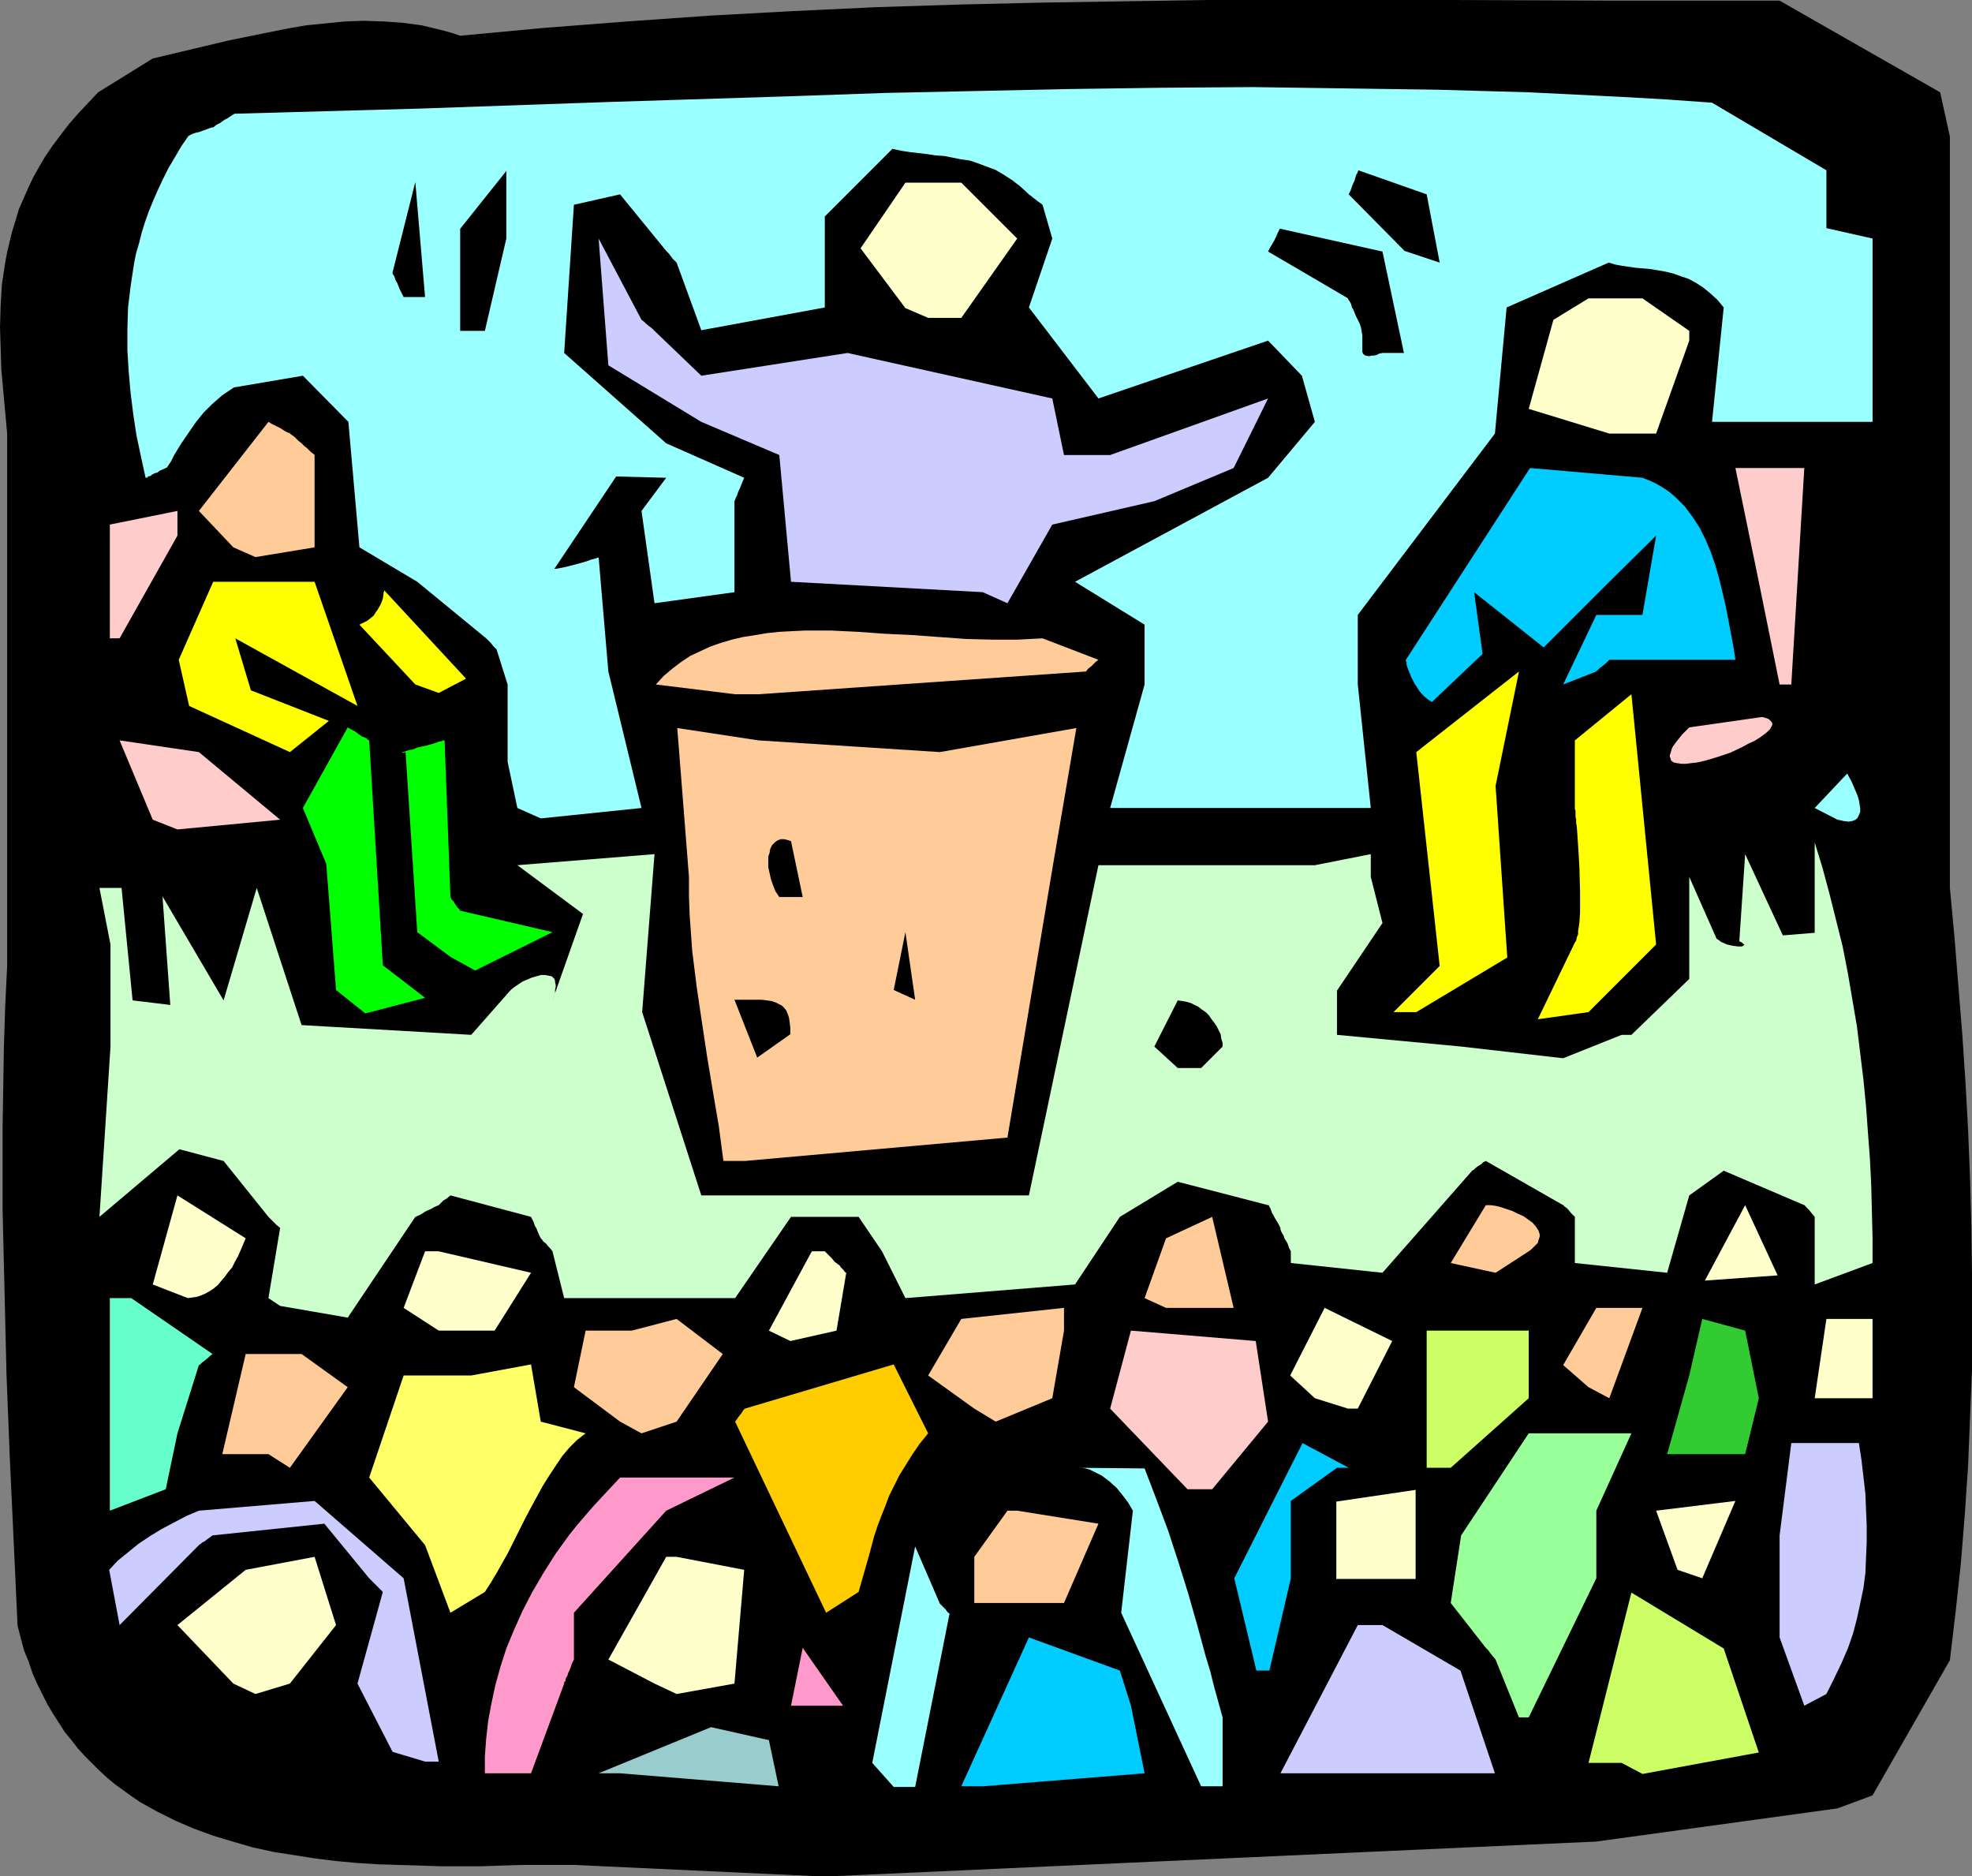 <?xml version="1.0" encoding="UTF-8" standalone="no"?>
<svg
   version="1.0"
   width="129.724mm"
   height="123.394mm"
   id="svg64"
   sodipodi:docname="Giving Speech 4.wmf"
   xmlns:inkscape="http://www.inkscape.org/namespaces/inkscape"
   xmlns:sodipodi="http://sodipodi.sourceforge.net/DTD/sodipodi-0.dtd"
   xmlns="http://www.w3.org/2000/svg"
   xmlns:svg="http://www.w3.org/2000/svg">
  <rect width="100%" height="100%" fill="#808080" stroke="none"/>
  <sodipodi:namedview
     id="namedview64"
     pagecolor="#ffffff"
     bordercolor="#000000"
     borderopacity="0.25"
     inkscape:showpageshadow="2"
     inkscape:pageopacity="0.0"
     inkscape:pagecheckerboard="0"
     inkscape:deskcolor="#d1d1d1"
     inkscape:document-units="mm" />
  <defs
     id="defs1">
    <pattern
       id="WMFhbasepattern"
       patternUnits="userSpaceOnUse"
       width="6"
       height="6"
       x="0"
       y="0" />
  </defs>
  <path
     style="fill:#000000;fill-opacity:1;fill-rule:evenodd;stroke:none"
     d="m 202,466.37 -59.146,-2.747 h -4.363 -4.525 -4.525 l -4.848,0.162 -4.848,0.162 h -10.181 l -5.171,-0.162 -5.171,-0.162 -5.171,-0.162 -5.171,-0.323 -5.333,-0.485 -5.171,-0.646 -5.171,-0.808 -5.171,-0.808 -5.171,-1.131 -5.01,-1.454 -4.848,-1.454 -4.848,-1.778 -4.525,-1.939 -4.525,-2.262 -4.363,-2.424 -2.101,-1.454 -4.04,-2.909 -1.939,-1.616 -1.939,-1.778 -1.778,-1.778 -1.778,-1.778 -1.778,-1.939 -1.616,-2.101 -1.616,-1.939 -1.454,-2.262 -1.454,-2.262 -1.454,-2.424 -1.293,-2.586 L 9.211,418.537 8.08,415.952 7.11,413.043 5.979,410.296 5.171,407.225 4.363,404.155 3.394,382.986 2.424,362.14 1.616,341.617 1.131,321.094 0.646,300.733 V 290.552 280.371 L 0.808,270.352 0.97,260.172 1.293,250.153 1.778,240.134 V 195.371 178.242 107.785 L 0.808,97.12 0.323,91.787 0.162,86.455 0,81.283 0.162,75.951 0.485,70.618 1.293,65.285 1.778,62.7 2.424,59.953 3.07,57.367 3.878,54.781 4.686,52.034 5.818,49.449 6.949,46.863 8.242,44.116 9.696,41.531 l 1.616,-2.747 1.778,-2.586 1.939,-2.586 2.101,-2.747 2.262,-2.586 2.424,-2.586 2.586,-2.747 13.574,-8.403 19.069,-4.525 9.534,-1.939 4.848,-0.97 4.686,-0.808 4.848,-0.485 4.848,-0.485 4.686,-0.162 4.848,0.162 4.686,0.323 4.848,0.646 4.686,1.131 2.424,0.646 2.424,0.808 L 135.097,6.949 155.944,5.333 176.629,3.878 197.313,2.747 217.998,1.778 238.521,1.131 259.206,0.646 279.729,0.323 300.252,0 h 20.523 40.723 l 40.723,0.162 h 40.238 l 39.915,22.785 2.424,10.989 v 3.232 183.575 l 1.131,12.12 0.97,12.12 0.97,11.958 0.808,12.12 0.646,11.797 0.485,11.958 0.323,11.958 0.162,11.958 v 11.797 11.958 l -0.485,11.958 -0.485,11.958 -0.808,11.958 -0.97,12.12 -1.293,11.958 -1.454,12.281 -19.23,33.612 -8.726,3.232 -59.954,8.241 -188.749,8.565 z"
     id="path1" />
  <path
     style="fill:#99cccc;fill-opacity:1;fill-rule:evenodd;stroke:none"
     d="m 148.833,440.837 27.957,-11.473 14.382,3.232 2.424,11.473 -39.43,-3.232 z"
     id="path2" />
  <path
     style="fill:#99ffff;fill-opacity:1;fill-rule:evenodd;stroke:none"
     d="m 216.867,438.252 10.666,-53.812 6.141,14.221 0.808,0.808 0.646,0.646 0.323,0.485 0.323,0.323 0.162,0.162 h 0.162 l -8.565,43.146 h -5.333 z"
     id="path3" />
  <path
     style="fill:#00ccff;fill-opacity:1;fill-rule:evenodd;stroke:none"
     d="m 239.006,444.069 16.806,-37.006 22.624,8.241 2.747,8.726 3.394,16.806 -40.238,3.232 z"
     id="path4" />
  <path
     style="fill:#99ffff;fill-opacity:1;fill-rule:evenodd;stroke:none"
     d="m 298.636,444.069 -19.877,-43.146 2.909,-25.371 -1.131,-1.939 -1.454,-1.939 -1.454,-1.778 -1.778,-1.616 -1.939,-1.454 -0.97,-0.485 -0.97,-0.485 -0.97,-0.485 -1.131,-0.323 -0.97,-0.162 h -1.131 l 16.806,0.162 2.909,7.595 2.909,7.757 2.586,7.918 2.424,7.757 2.262,7.918 2.101,7.757 1.131,3.717 0.97,3.878 2.101,7.595 v 17.129 z"
     id="path5" />
  <path
     style="fill:#ff99cc;fill-opacity:1;fill-rule:evenodd;stroke:none"
     d="m 120.553,440.837 v -4.202 l 0.323,-4.363 0.485,-4.363 0.808,-4.363 0.97,-4.525 1.293,-4.686 1.454,-4.525 1.939,-4.686 2.101,-4.686 2.424,-4.686 2.747,-4.686 3.07,-4.848 3.394,-4.686 1.939,-2.424 1.939,-2.262 2.101,-2.424 2.101,-2.262 2.262,-2.424 2.262,-2.424 h 28.442 l -16.968,8.241 -22.947,25.371 v 11.635 l -0.485,0.97 -0.323,0.97 -0.323,0.808 -0.323,0.646 -0.162,0.646 -0.323,0.485 -0.162,0.485 v 0.323 l -0.323,0.323 v 0.323 0 l -8.242,22.3 h -3.394 z"
     id="path6" />
  <path
     style="fill:#ccccff;fill-opacity:1;fill-rule:evenodd;stroke:none"
     d="m 318.352,440.837 19.23,-36.844 h 6.141 l 19.392,11.312 8.565,25.532 h -47.995 z"
     id="path7" />
  <path
     style="fill:#ccff66;fill-opacity:1;fill-rule:evenodd;stroke:none"
     d="m 403.192,438.252 h -8.242 l 10.666,-42.339 22.947,13.897 8.726,25.856 -28.926,5.333 z"
     id="path8" />
  <path
     style="fill:#ccccff;fill-opacity:1;fill-rule:evenodd;stroke:none"
     d="m 97.606,435.505 -8.726,-16.968 6.302,-22.785 -0.646,-0.646 -0.485,-0.485 -0.808,-0.808 -0.646,-0.646 -0.323,-0.323 -0.323,-0.323 -0.162,-0.162 v 0 l -11.15,-13.574 -27.795,2.909 -0.646,0.485 -0.485,0.323 -0.808,0.646 -0.646,0.323 -0.323,0.323 -0.323,0.162 -0.162,0.162 v 0 l -19.715,19.876 -2.586,-13.736 2.101,-2.262 2.586,-2.101 2.586,-2.101 2.909,-1.939 2.909,-1.778 3.07,-1.616 3.07,-1.616 3.07,-1.293 28.765,-2.424 22.139,19.23 8.726,45.57 h -3.394 z"
     id="path9" />
  <path
     style="fill:#99ff99;fill-opacity:1;fill-rule:evenodd;stroke:none"
     d="m 377.659,426.94 -5.818,-14.382 -0.808,-0.97 -0.646,-0.808 -0.323,-0.485 -0.323,-0.323 -0.162,-0.162 -0.162,-0.162 -8.726,-11.15 2.586,-16.806 16.806,-25.371 h 25.533 l -8.726,19.23 v 16.806 l -16.806,34.582 z"
     id="path10" />
  <path
     style="fill:#ff99cc;fill-opacity:1;fill-rule:evenodd;stroke:none"
     d="m 196.667,424.031 2.909,-14.382 10.019,14.382 z"
     id="path11" />
  <path
     style="fill:#ccccff;fill-opacity:1;fill-rule:evenodd;stroke:none"
     d="m 448.601,424.031 -6.141,-16.968 v -25.371 l 2.909,-22.947 h 16.806 l 0.646,4.202 0.485,4.202 0.485,4.202 0.162,4.04 0.162,3.878 v 4.04 l -0.162,3.878 -0.162,3.878 -0.485,3.717 -0.808,3.878 -0.808,3.717 -0.97,3.717 -1.293,3.717 -1.616,3.717 -1.778,3.717 -1.939,3.878 z"
     id="path12" />
  <path
     style="fill:#ffffcc;fill-opacity:1;fill-rule:evenodd;stroke:none"
     d="m 58.014,418.537 -13.898,-14.544 16.968,-13.736 17.13,-3.232 5.333,16.968 -11.474,14.544 -8.565,2.586 z"
     id="path13" />
  <path
     style="fill:#ffffcc;fill-opacity:1;fill-rule:evenodd;stroke:none"
     d="m 162.731,418.537 -11.474,-5.979 14.382,-25.532 h 2.586 l 16.806,3.232 -2.424,28.28 -14.382,2.586 z"
     id="path14" />
  <path
     style="fill:#00ccff;fill-opacity:1;fill-rule:evenodd;stroke:none"
     d="m 312.372,415.305 -5.494,-22.947 16.968,-33.612 11.474,6.141 h -2.909 l -11.474,8.241 v 19.23 l -5.333,22.947 z"
     id="path15" />
  <path
     style="fill:#ffff66;fill-opacity:1;fill-rule:evenodd;stroke:none"
     d="m 111.989,400.923 -6.302,-16.806 -13.898,-16.806 8.565,-25.371 h 16.806 l 14.867,-2.747 2.424,14.221 11.15,2.909 -2.101,1.616 -1.939,1.939 -1.778,2.101 -1.616,2.424 -1.616,2.424 -1.616,2.586 -2.909,5.333 -1.454,2.747 -1.454,2.909 -2.747,5.494 -1.454,2.586 -1.454,2.586 -1.454,2.424 -1.454,2.262 z"
     id="path16" />
  <path
     style="fill:#ffcc00;fill-opacity:1;fill-rule:evenodd;stroke:none"
     d="m 205.393,400.923 -22.624,-47.51 0.485,-0.646 0.323,-0.485 0.646,-0.808 0.323,-0.485 0.323,-0.485 0.162,-0.162 0.162,-0.162 v 0 l 37.006,-10.989 8.565,17.129 -2.101,2.586 -1.778,2.586 -1.616,2.586 -1.616,2.586 -1.293,2.586 -1.293,2.586 -0.97,2.586 -0.97,2.424 -0.97,2.586 -0.808,2.424 -1.293,4.848 -1.293,4.525 -1.293,4.525 z"
     id="path17" />
  <path
     style="fill:#ffcc99;fill-opacity:1;fill-rule:evenodd;stroke:none"
     d="m 242.238,398.499 v -11.473 l 8.242,-11.473 h 2.424 l 20.2,3.232 -8.565,19.715 h -16.968 z"
     id="path18" />
  <path
     style="fill:#ffffcc;fill-opacity:1;fill-rule:evenodd;stroke:none"
     d="m 332.249,392.52 v -19.23 l 19.715,-2.909 v 22.139 h -14.382 z"
     id="path19" />
  <path
     style="fill:#ffffcc;fill-opacity:1;fill-rule:evenodd;stroke:none"
     d="m 417.089,390.258 -5.333,-14.705 19.715,-2.424 -8.242,19.23 z"
     id="path20" />
  <path
     style="fill:#66ffcc;fill-opacity:1;fill-rule:evenodd;stroke:none"
     d="m 27.31,373.128 v -50.418 h 5.333 l 20.2,13.897 -0.646,0.485 -0.485,0.485 -0.808,0.646 -0.646,0.485 -0.323,0.323 -0.323,0.323 h -0.162 v 0 l -5.333,16.968 -2.909,13.897 -13.898,5.333 z"
     id="path21" />
  <path
     style="fill:#ffcccc;fill-opacity:1;fill-rule:evenodd;stroke:none"
     d="m 295.243,370.219 -19.23,-20.038 5.171,-19.392 31.027,2.586 3.07,20.038 -13.898,16.806 z"
     id="path22" />
  <path
     style="fill:#ccff66;fill-opacity:1;fill-rule:evenodd;stroke:none"
     d="m 354.712,364.887 v -34.097 h 25.371 v 16.806 l -19.392,17.291 z"
     id="path23" />
  <path
     style="fill:#ffcc99;fill-opacity:1;fill-rule:evenodd;stroke:none"
     d="M 66.741,361.493 H 55.267 l 5.818,-24.886 h 13.898 l 11.474,8.241 -14.382,20.038 z"
     id="path24" />
  <path
     style="fill:#32cc32;fill-opacity:1;fill-rule:evenodd;stroke:none"
     d="m 428.563,361.493 h -14.059 l 5.494,-19.553 3.232,-14.059 10.666,2.909 3.394,16.806 -3.394,13.897 z"
     id="path25" />
  <path
     style="fill:#ffcc99;fill-opacity:1;fill-rule:evenodd;stroke:none"
     d="m 154.166,353.413 -11.474,-8.565 2.909,-14.059 h 11.474 l 11.15,-2.909 11.474,8.726 -11.474,16.806 -8.726,2.909 z"
     id="path26" />
  <path
     style="fill:#ffcc99;fill-opacity:1;fill-rule:evenodd;stroke:none"
     d="m 242.238,350.181 -11.474,-8.241 8.242,-14.059 25.533,-2.747 v 5.656 l -2.909,16.806 -14.059,5.817 z"
     id="path27" />
  <path
     style="fill:#ffffcc;fill-opacity:1;fill-rule:evenodd;stroke:none"
     d="m 326.916,347.596 -6.141,-5.656 8.565,-16.806 16.806,8.241 -8.565,16.806 h -2.424 z"
     id="path28" />
  <path
     style="fill:#ffffcc;fill-opacity:1;fill-rule:evenodd;stroke:none"
     d="m 451.187,347.596 2.909,-19.715 h 11.474 v 19.715 h -6.302 z"
     id="path29" />
  <path
     style="fill:#ffcc99;fill-opacity:1;fill-rule:evenodd;stroke:none"
     d="m 394.95,344.849 -6.302,-5.494 8.242,-14.221 h 11.474 l -8.242,22.462 z"
     id="path30" />
  <path
     style="fill:#ffffcc;fill-opacity:1;fill-rule:evenodd;stroke:none"
     d="m 109.08,330.79 -8.726,-5.656 5.333,-14.059 h 3.394 l 22.947,5.333 -9.05,14.382 h -8.565 z"
     id="path31" />
  <path
     style="fill:#ffffcc;fill-opacity:1;fill-rule:evenodd;stroke:none"
     d="m 191.173,330.79 10.666,-19.715 h 3.232 l 0.97,0.97 0.808,0.808 0.646,0.808 0.646,0.485 0.646,0.485 0.323,0.485 0.323,0.323 0.323,0.323 0.323,0.485 0.323,0.162 v 0 l -2.424,14.382 -11.474,2.586 z"
     id="path32" />
  <path
     style="fill:#ccffcc;fill-opacity:1;fill-rule:evenodd;stroke:none"
     d="m 66.741,322.71 2.909,-17.453 -0.97,-0.808 -0.808,-0.808 -0.485,-0.485 -0.323,-0.323 -0.162,-0.162 -0.162,-0.162 -11.15,-13.897 -10.989,-2.909 -19.877,16.806 2.747,-42.339 v -25.371 l -2.747,-14.059 h 5.494 l 2.747,27.956 9.373,1.131 -1.939,-26.987 15.19,25.856 8.242,-27.956 11.15,34.097 42.178,2.424 9.534,-10.827 0.485,-0.485 0.808,-0.646 0.97,-0.646 0.97,-0.646 2.262,-0.97 1.131,-0.323 1.131,-0.323 h 1.131 l 0.808,0.162 0.808,0.162 0.646,0.646 0.162,0.485 v 0.323 l 0.162,0.646 v 0.485 l -0.162,0.808 v 0.808 l -0.323,0.808 -0.323,0.97 7.595,-21.492 -16.322,-12.12 34.098,-2.747 -3.07,39.268 14.706,45.57 h 81.446 l 17.291,-82.091 h 53.813 l 13.898,-2.747 v 5.656 l 2.909,11.473 -11.312,16.806 v 10.989 l 30.866,2.909 25.371,2.909 14.544,-5.817 h 2.424 l 14.382,-13.897 v -25.371 l 6.787,15.352 0.485,0.323 0.646,0.485 1.454,0.646 1.454,0.323 1.293,0.162 h 0.97 l 0.323,-0.162 0.162,-0.162 0.162,-0.162 -0.323,-0.162 -0.323,-0.323 -0.646,-0.323 1.454,-21.654 9.373,20.2 7.918,-0.646 v -22.462 l 1.939,6.302 1.778,6.625 1.616,6.464 1.616,6.464 1.293,6.625 1.131,6.625 1.131,6.625 0.808,6.625 0.808,6.625 0.646,6.625 0.485,6.625 0.485,6.464 0.323,6.625 0.162,6.464 0.162,6.302 v 6.464 l -14.382,5.333 v -16.806 l -0.808,-0.97 -0.646,-0.808 -0.485,-0.485 -0.323,-0.323 -0.162,-0.162 v -0.162 h -0.162 l -20.038,-8.565 -8.565,6.141 -5.494,19.23 -22.947,-2.424 v -11.473 l -0.97,-0.97 -0.646,-0.808 -0.485,-0.485 -0.485,-0.323 -0.162,-0.162 v -0.162 h -0.162 l -19.23,-10.989 -0.646,0.323 -0.485,0.485 -0.808,0.485 -0.646,0.485 -0.323,0.323 -0.162,0.162 h -0.162 l -0.162,0.162 -22.301,25.371 -22.786,-2.424 v -2.909 l -0.485,-0.97 -0.323,-0.97 -0.485,-0.808 -0.323,-0.485 -0.162,-0.646 -0.323,-0.485 -0.323,-0.646 -0.162,-0.485 v -0.162 -0.162 l -0.485,-0.97 -0.485,-0.808 -0.485,-0.808 -0.323,-0.646 -0.323,-0.485 -0.162,-0.485 -0.162,-0.485 -0.162,-0.323 -0.162,-0.323 -0.162,-0.323 h -0.162 l -22.462,-5.817 -14.382,8.726 -11.15,16.806 -42.178,3.394 -5.818,-11.635 -5.818,-8.565 h -16.806 l -13.898,20.2 h -42.501 l -2.909,-11.635 -0.485,-0.646 -0.485,-0.485 -0.646,-0.808 -0.646,-0.485 -0.323,-0.485 -0.162,-0.162 -0.162,-0.162 v 0 l -0.485,-0.97 -0.323,-0.808 -0.323,-0.808 -0.323,-0.485 -0.162,-0.485 -0.162,-0.485 -0.323,-0.646 -0.162,-0.323 -0.162,-0.323 v 0 l -20.038,-5.333 -0.97,0.808 -0.808,0.485 -0.485,0.485 -0.323,0.323 -0.162,0.162 -0.162,0.162 v 0 l -1.131,0.485 -0.808,0.485 -0.808,0.323 -0.646,0.323 -0.485,0.323 -0.485,0.323 -0.323,0.162 -0.323,0.162 -0.485,0.162 -0.162,0.162 h -0.162 l -16.806,25.048 -16.806,-2.909 z"
     id="path33" />
  <path
     style="fill:#ffcc99;fill-opacity:1;fill-rule:evenodd;stroke:none"
     d="m 284.577,322.71 5.333,-14.867 11.474,-5.333 5.333,22.624 h -16.806 z"
     id="path34" />
  <path
     style="fill:#ffffcc;fill-opacity:1;fill-rule:evenodd;stroke:none"
     d="m 37.976,319.316 6.141,-22.139 16.968,10.665 -1.293,3.07 -0.646,1.454 -0.808,1.454 -0.646,1.293 -0.97,1.131 -0.808,1.131 -0.97,1.131 -0.808,0.97 -0.97,0.808 -0.97,0.646 -1.131,0.646 -1.131,0.485 -0.97,0.323 -1.131,0.162 -1.131,0.162 z"
     id="path35" />
  <path
     style="fill:#ffcc99;fill-opacity:1;fill-rule:evenodd;stroke:none"
     d="m 371.841,316.408 -11.15,-2.424 8.726,-14.382 h 1.131 l 1.293,0.162 1.293,0.323 1.454,0.485 1.454,0.485 1.293,0.646 1.454,0.646 1.131,0.808 1.131,0.808 0.808,0.97 0.646,0.97 0.323,0.97 v 0.485 l -0.162,0.485 -0.162,0.485 -0.162,0.646 -0.485,0.485 -0.485,0.485 -0.646,0.646 -0.646,0.485 z"
     id="path36" />
  <path
     style="fill:#ffffcc;fill-opacity:1;fill-rule:evenodd;stroke:none"
     d="m 423.876,318.347 10.019,-18.745 8.08,17.453 z"
     id="path37" />
  <path
     style="fill:#ffcc99;fill-opacity:1;fill-rule:evenodd;stroke:none"
     d="m 179.861,288.613 -1.131,-8.565 -1.454,-8.565 -1.454,-8.726 -1.293,-8.565 -1.293,-8.726 -1.131,-9.049 -0.323,-4.525 -0.323,-4.525 -0.162,-4.686 v -4.686 l -2.909,-37.006 20.2,3.07 45.086,2.909 33.936,-5.979 -5.818,34.097 -11.312,67.709 -65.286,5.818 z"
     id="path38" />
  <path
     style="fill:#000000;fill-opacity:1;fill-rule:evenodd;stroke:none"
     d="m 292.819,265.504 -5.818,-5.333 5.818,-11.473 1.131,0.162 0.97,0.162 1.131,0.323 0.97,0.485 0.97,0.485 0.808,0.646 0.97,0.646 0.808,0.808 0.646,0.97 0.646,0.808 0.646,0.97 0.485,0.97 0.485,0.97 0.162,1.131 0.323,0.97 v 0.97 l -5.333,5.333 z"
     id="path39" />
  <path
     style="fill:#000000;fill-opacity:1;fill-rule:evenodd;stroke:none"
     d="m 188.264,262.919 -5.656,-14.382 h 3.717 1.616 1.454 l 1.293,0.162 1.131,0.162 0.97,0.323 0.97,0.485 0.646,0.323 0.646,0.646 0.485,0.646 0.323,0.808 0.323,0.97 0.162,1.131 0.162,1.454 v 1.454 z"
     id="path40" />
  <path
     style="fill:#ffff00;fill-opacity:1;fill-rule:evenodd;stroke:none"
     d="m 382.345,253.385 9.211,-19.068 0.323,-0.485 0.162,-0.808 0.323,-0.808 v -0.808 l 0.162,-0.97 0.162,-1.131 0.162,-2.424 v -2.586 -2.747 l -0.162,-5.818 -0.162,-2.909 -0.162,-2.586 -0.162,-2.424 -0.162,-2.262 -0.162,-0.97 v -0.808 l -0.162,-0.808 v -0.646 -0.485 -0.323 l -0.162,-0.323 v 0 -17.129 l 14.059,-11.473 6.141,62.215 -16.806,16.806 z"
     id="path41" />
  <path
     style="fill:#ffff00;fill-opacity:1;fill-rule:evenodd;stroke:none"
     d="m 346.47,251.607 11.474,-11.473 -5.818,-53.166 25.533,-20.038 -5.818,28.441 2.909,42.662 -22.624,13.574 z"
     id="path42" />
  <path
     style="fill:#00ff00;fill-opacity:1;fill-rule:evenodd;stroke:none"
     d="m 83.547,246.113 -2.424,-31.35 -5.818,-13.897 11.15,-20.038 0.808,0.485 0.97,0.485 0.646,0.485 0.646,0.485 0.485,0.323 0.485,0.162 0.646,0.323 0.323,0.323 0.323,0.162 v 0 l 3.394,55.913 10.504,8.08 -14.867,3.878 z"
     id="path43" />
  <path
     style="fill:#000000;fill-opacity:1;fill-rule:evenodd;stroke:none"
     d="m 222.2,246.113 2.909,-14.382 2.424,16.806 z"
     id="path44" />
  <path
     style="fill:#00ff00;fill-opacity:1;fill-rule:evenodd;stroke:none"
     d="m 111.989,237.871 -8.242,-6.141 -2.909,-44.762 -0.485,0.162 h -0.323 -0.162 -0.162 v 0 l 0.485,-0.162 0.485,-0.162 0.97,-0.323 0.97,-0.162 1.131,-0.485 2.262,-0.485 2.262,-0.646 0.808,-0.323 0.808,-0.162 0.323,-0.162 h 0.323 l 1.454,38.945 0.323,0.646 0.485,0.485 0.485,0.808 0.485,0.646 0.323,0.323 0.162,0.162 v 0.162 l 0.162,0.162 22.947,5.333 -19.23,9.534 z"
     id="path45" />
  <path
     style="fill:#000000;fill-opacity:1;fill-rule:evenodd;stroke:none"
     d="m 193.758,223.004 -0.97,-1.454 -0.646,-1.616 -0.485,-1.454 -0.323,-1.454 -0.323,-1.454 v -1.293 -1.293 l 0.323,-0.97 0.162,-0.97 0.485,-0.97 0.646,-0.646 0.646,-0.485 0.808,-0.323 h 0.808 l 0.808,0.162 0.97,0.323 2.909,13.897 z"
     id="path46" />
  <path
     style="fill:#ffcccc;fill-opacity:1;fill-rule:evenodd;stroke:none"
     d="m 37.976,203.774 -8.242,-19.715 19.715,2.909 20.2,16.806 -25.533,2.424 z"
     id="path47" />
  <path
     style="fill:#99ffff;fill-opacity:1;fill-rule:evenodd;stroke:none"
     d="m 451.187,200.865 8.08,-8.565 1.131,2.101 0.97,2.262 0.485,1.131 0.323,1.131 0.162,0.97 0.162,1.131 v 0.808 l -0.323,0.808 -0.323,0.646 -0.485,0.485 -0.808,0.323 -0.97,0.162 -1.293,-0.162 -0.646,-0.162 -0.808,-0.162 z"
     id="path48" />
  <path
     style="fill:#99ffff;fill-opacity:1;fill-rule:evenodd;stroke:none"
     d="m 128.633,200.865 -2.424,-11.473 v -19.23 l -2.747,-8.726 -0.808,-0.808 -0.646,-0.808 -0.485,-0.485 -0.323,-0.323 -0.162,-0.162 -0.162,-0.162 -17.13,-14.059 -14.382,-8.565 -2.747,-31.188 -11.312,-11.473 -17.13,2.909 -1.454,0.97 -1.454,0.97 -1.293,1.131 -1.293,1.131 -2.101,2.101 -1.939,2.424 -1.778,2.586 -1.778,2.586 -1.778,2.909 -0.808,1.616 -0.97,1.454 -0.97,0.485 -0.808,0.323 -0.646,0.485 -0.646,0.162 -0.646,0.323 -0.323,0.323 -0.646,0.162 -0.323,0.323 h -0.323 v 0 l -1.131,-5.171 -1.131,-5.333 -0.808,-5.333 -0.646,-5.171 -0.485,-5.333 -0.323,-5.333 v -5.333 l 0.162,-5.333 0.646,-5.333 0.808,-5.333 0.485,-2.586 0.808,-2.747 0.646,-2.586 0.808,-2.586 0.97,-2.747 1.131,-2.747 1.131,-2.586 1.293,-2.747 1.293,-2.586 1.616,-2.747 1.616,-2.747 1.778,-2.586 0.97,-0.485 0.97,-0.323 0.808,-0.162 0.808,-0.323 0.485,-0.162 0.485,-0.162 0.808,-0.323 0.485,-0.162 h 0.162 0.162 l 0.808,-0.646 0.97,-0.485 0.646,-0.485 0.485,-0.323 0.646,-0.323 0.485,-0.323 0.485,-0.323 0.485,-0.323 h 0.162 v -0.162 l 23.27,-0.646 23.27,-0.646 46.218,-1.616 46.056,-1.454 23.109,-0.808 22.786,-0.485 22.947,-0.485 22.947,-0.323 22.786,-0.162 22.786,0.323 22.786,0.323 22.947,0.646 22.786,1.131 11.474,0.646 11.312,0.808 28.442,16.806 v 14.382 l 11.474,2.586 v 45.57 h -39.915 l 2.909,-28.441 -1.616,-1.939 -1.778,-1.616 -1.778,-1.454 -1.778,-1.131 -1.778,-0.97 -1.939,-0.646 -1.778,-0.646 -1.939,-0.485 -3.717,-0.646 -3.717,-0.323 -3.394,-0.485 -1.778,-0.323 -1.616,-0.485 -25.371,11.15 -2.909,31.35 -34.098,45.086 v 17.291 l 3.232,30.703 h -64.802 l 8.565,-30.703 v -14.867 l -17.291,-10.665 47.995,-25.856 11.635,-13.897 -3.232,-11.473 -8.403,-8.726 -42.178,14.382 -17.291,-22.624 5.818,-17.129 -2.424,-8.403 -0.646,-0.485 -0.485,-0.323 -0.808,-0.646 -0.646,-0.485 -0.323,-0.323 -0.323,-0.162 v 0 l -0.162,-0.162 -2.101,-1.939 -2.101,-1.616 -2.262,-1.454 -1.939,-1.131 -2.262,-0.808 -2.101,-0.808 -1.939,-0.646 -2.262,-0.323 -4.04,-0.808 -2.262,-0.162 -2.101,-0.323 -4.202,-0.485 -2.101,-0.323 -2.262,-0.485 v 0 l -16.806,16.806 v 22.624 l -30.704,5.656 -6.141,-16.806 -0.97,-0.97 -0.485,-0.646 -0.485,-0.646 -0.323,-0.323 -0.162,-0.162 -0.162,-0.162 -11.474,-14.059 -11.474,2.586 -2.424,36.844 25.371,22.462 19.392,8.565 -0.485,1.131 -0.323,0.808 -0.323,0.808 -0.323,0.646 -0.162,0.485 -0.162,0.485 -0.323,0.646 -0.162,0.485 -0.162,0.323 v 0 22.624 l -19.877,2.747 -3.232,-22.947 6.141,-8.241 -12.443,-0.323 -15.352,22.947 h 0.485 l 0.808,-0.162 1.616,-0.323 3.717,-0.97 1.616,-0.485 0.808,-0.323 0.646,-0.162 0.646,-0.162 0.323,-0.162 h 0.323 v -0.162 l 2.424,28.441 8.242,33.935 -25.048,2.586 z"
     id="path49" />
  <path
     style="fill:#ffff00;fill-opacity:1;fill-rule:evenodd;stroke:none"
     d="M 72.074,186.968 47.026,175.495 44.44,164.021 53.005,144.63 h 25.21 l 10.666,30.865 -30.381,-16.806 3.878,12.928 19.392,7.595 z"
     id="path50" />
  <path
     style="fill:#ffcccc;fill-opacity:1;fill-rule:evenodd;stroke:none"
     d="m 419.998,180.827 -0.97,0.97 -0.808,0.808 -0.646,0.808 -0.646,0.808 -0.485,0.646 -0.485,0.646 -0.323,0.646 -0.162,0.646 -0.162,0.485 -0.162,0.485 v 0.323 l 0.162,0.323 0.162,0.646 0.646,0.485 0.808,0.162 1.131,0.162 h 1.131 l 1.293,-0.162 1.454,-0.162 1.454,-0.323 1.778,-0.485 1.616,-0.485 3.394,-1.131 3.07,-1.454 1.454,-0.808 1.454,-0.646 1.293,-0.808 1.131,-0.808 0.808,-0.646 0.646,-0.646 0.485,-0.808 0.162,-0.485 -0.162,-0.485 -0.485,-0.485 -0.323,-0.323 -0.485,-0.162 -0.485,-0.162 -0.646,-0.162 z"
     id="path51" />
  <path
     style="fill:#ffcc99;fill-opacity:1;fill-rule:evenodd;stroke:none"
     d="m 182.769,172.586 -19.715,-2.424 1.939,-2.101 2.101,-1.778 2.101,-1.616 2.424,-1.616 2.424,-1.131 2.424,-1.131 2.747,-0.97 2.747,-0.808 2.747,-0.646 3.07,-0.485 2.909,-0.485 3.07,-0.323 3.07,-0.162 3.232,-0.162 h 6.626 l 6.626,0.323 6.787,0.485 6.787,0.323 6.626,0.485 6.787,0.485 6.464,0.162 h 6.302 l 3.07,-0.162 3.07,-0.162 13.898,5.333 -0.646,0.485 -0.485,0.485 -0.646,0.646 -0.646,0.485 -0.323,0.323 -0.162,0.323 h -0.162 v 0.162 l -81.446,5.656 z"
     id="path52" />
  <path
     style="fill:#ffff00;fill-opacity:1;fill-rule:evenodd;stroke:none"
     d="m 103.262,170.162 -13.898,-14.867 0.97,-0.485 0.97,-0.485 0.808,-0.646 0.808,-0.646 0.485,-0.808 0.485,-0.646 0.808,-1.454 0.485,-1.293 0.162,-1.131 v -0.323 l 0.162,-0.323 v -0.323 l 20.362,21.977 -6.787,3.555 z"
     id="path53" />
  <path
     style="fill:#00ccff;fill-opacity:1;fill-rule:evenodd;stroke:none"
     d="m 388.648,170.162 8.242,-17.291 h 11.474 l 3.394,-19.715 -11.635,11.473 -16.322,16.321 -17.291,-13.736 2.101,15.352 -12.605,11.958 -0.97,-0.646 -0.808,-0.646 -0.808,-0.808 -0.646,-0.808 -1.131,-1.778 -0.808,-1.616 -0.646,-1.616 -0.323,-0.808 -0.162,-0.646 v -0.485 l -0.162,-0.323 v -0.323 0 l 30.866,-47.671 27.957,2.424 1.616,0.646 1.454,0.646 1.454,0.808 1.293,0.808 1.293,0.97 1.131,0.97 1.131,1.131 1.131,1.131 1.939,2.586 1.778,2.747 1.454,2.909 1.293,3.07 1.131,3.232 0.97,3.394 0.808,3.394 0.808,3.394 1.293,6.787 0.646,3.394 0.485,3.232 h -31.35 l -0.485,0.485 -0.485,0.485 -0.808,0.646 -0.646,0.485 -0.323,0.323 -0.323,0.323 h -0.162 v 0.162 z"
     id="path54" />
  <path
     style="fill:#ffcccc;fill-opacity:1;fill-rule:evenodd;stroke:none"
     d="m 442.46,170.162 -5.171,-25.532 -5.818,-28.28 h 17.13 l -3.232,53.812 z"
     id="path55" />
  <path
     style="fill:#ffcccc;fill-opacity:1;fill-rule:evenodd;stroke:none"
     d="m 27.31,158.689 v -28.28 l 16.806,-3.394 v 6.141 l -14.382,25.532 z"
     id="path56" />
  <path
     style="fill:#ccccff;fill-opacity:1;fill-rule:evenodd;stroke:none"
     d="m 244.339,147.215 -47.672,-2.586 -2.909,-31.511 -19.392,-8.241 -23.109,-14.059 -2.424,-31.511 10.666,20.2 0.646,0.485 0.485,0.485 0.808,0.646 0.646,0.485 0.323,0.323 0.162,0.162 0.162,0.162 v 0 l 11.635,11.15 36.36,-5.656 50.904,11.312 2.909,14.059 h 11.474 l 39.269,-14.059 -8.565,17.291 -19.715,8.241 -25.371,5.818 -11.15,19.553 z"
     id="path57" />
  <path
     style="fill:#ffcc99;fill-opacity:1;fill-rule:evenodd;stroke:none"
     d="m 58.014,136.065 -8.565,-9.049 17.291,-22.139 0.808,0.485 0.97,0.485 0.646,0.323 0.646,0.323 0.485,0.323 0.485,0.323 0.646,0.323 0.323,0.162 h 0.323 v 0.162 l 1.131,0.808 0.97,0.97 0.808,0.646 0.646,0.646 0.646,0.485 0.485,0.485 0.323,0.323 0.323,0.323 0.485,0.323 0.162,0.162 0.162,0.162 v 22.947 l -14.706,2.424 z"
     id="path58" />
  <path
     style="fill:#ffffcc;fill-opacity:1;fill-rule:evenodd;stroke:none"
     d="m 400.121,107.785 -20.038,-6.141 6.141,-22.139 8.726,-5.333 h 13.413 l 11.635,8.08 v 2.424 l -8.242,23.108 h -3.394 z"
     id="path59" />
  <path
     style="fill:#000000;fill-opacity:1;fill-rule:evenodd;stroke:none"
     d="m 343.723,87.747 -0.808,0.162 -0.646,0.323 -0.646,0.162 h -0.485 l -0.808,0.162 -0.808,-0.162 -0.323,-0.162 -0.323,-0.323 -0.162,-0.485 V 86.778 85.97 85.162 83.384 l -0.162,-0.97 -0.162,-0.97 -0.323,-0.97 -0.485,-0.97 -0.485,-0.97 -0.323,-0.808 -0.323,-0.808 -0.323,-0.485 -0.162,-0.646 -0.162,-0.485 -0.323,-0.485 -0.323,-0.485 v -0.162 0 l -19.877,-11.635 0.485,-0.97 0.485,-0.808 0.485,-0.808 0.323,-0.646 0.323,-0.646 0.162,-0.485 0.162,-0.323 0.162,-0.323 0.162,-0.323 0.162,-0.323 h 0.162 l 25.371,5.656 5.333,25.209 z"
     id="path60" />
  <path
     style="fill:#000000;fill-opacity:1;fill-rule:evenodd;stroke:none"
     d="m 114.413,82.253 v -25.371 l 11.474,-14.382 v 16.806 l -5.333,22.947 z"
     id="path61" />
  <path
     style="fill:#ffffcc;fill-opacity:1;fill-rule:evenodd;stroke:none"
     d="m 225.109,76.597 -11.15,-14.867 11.15,-16.321 h 13.898 l 13.898,13.897 -13.898,19.715 h -8.242 z"
     id="path62" />
  <path
     style="fill:#000000;fill-opacity:1;fill-rule:evenodd;stroke:none"
     d="m 100.353,73.85 -0.485,-0.97 -0.485,-0.97 -0.323,-0.808 -0.323,-0.808 -0.323,-0.485 -0.162,-0.485 -0.162,-0.485 -0.162,-0.323 -0.323,-0.485 v -0.162 -0.162 l 5.656,-22.462 2.424,28.603 z"
     id="path63" />
  <path
     style="fill:#000000;fill-opacity:1;fill-rule:evenodd;stroke:none"
     d="M 349.217,62.377 335.32,48.318 l 0.485,-0.97 0.323,-0.97 0.323,-0.808 0.323,-0.646 0.162,-0.646 0.162,-0.485 0.162,-0.485 0.162,-0.162 0.162,-0.485 0.162,-0.323 v 0 l 16.968,5.979 3.232,16.968 z"
     id="path64" />
</svg>
